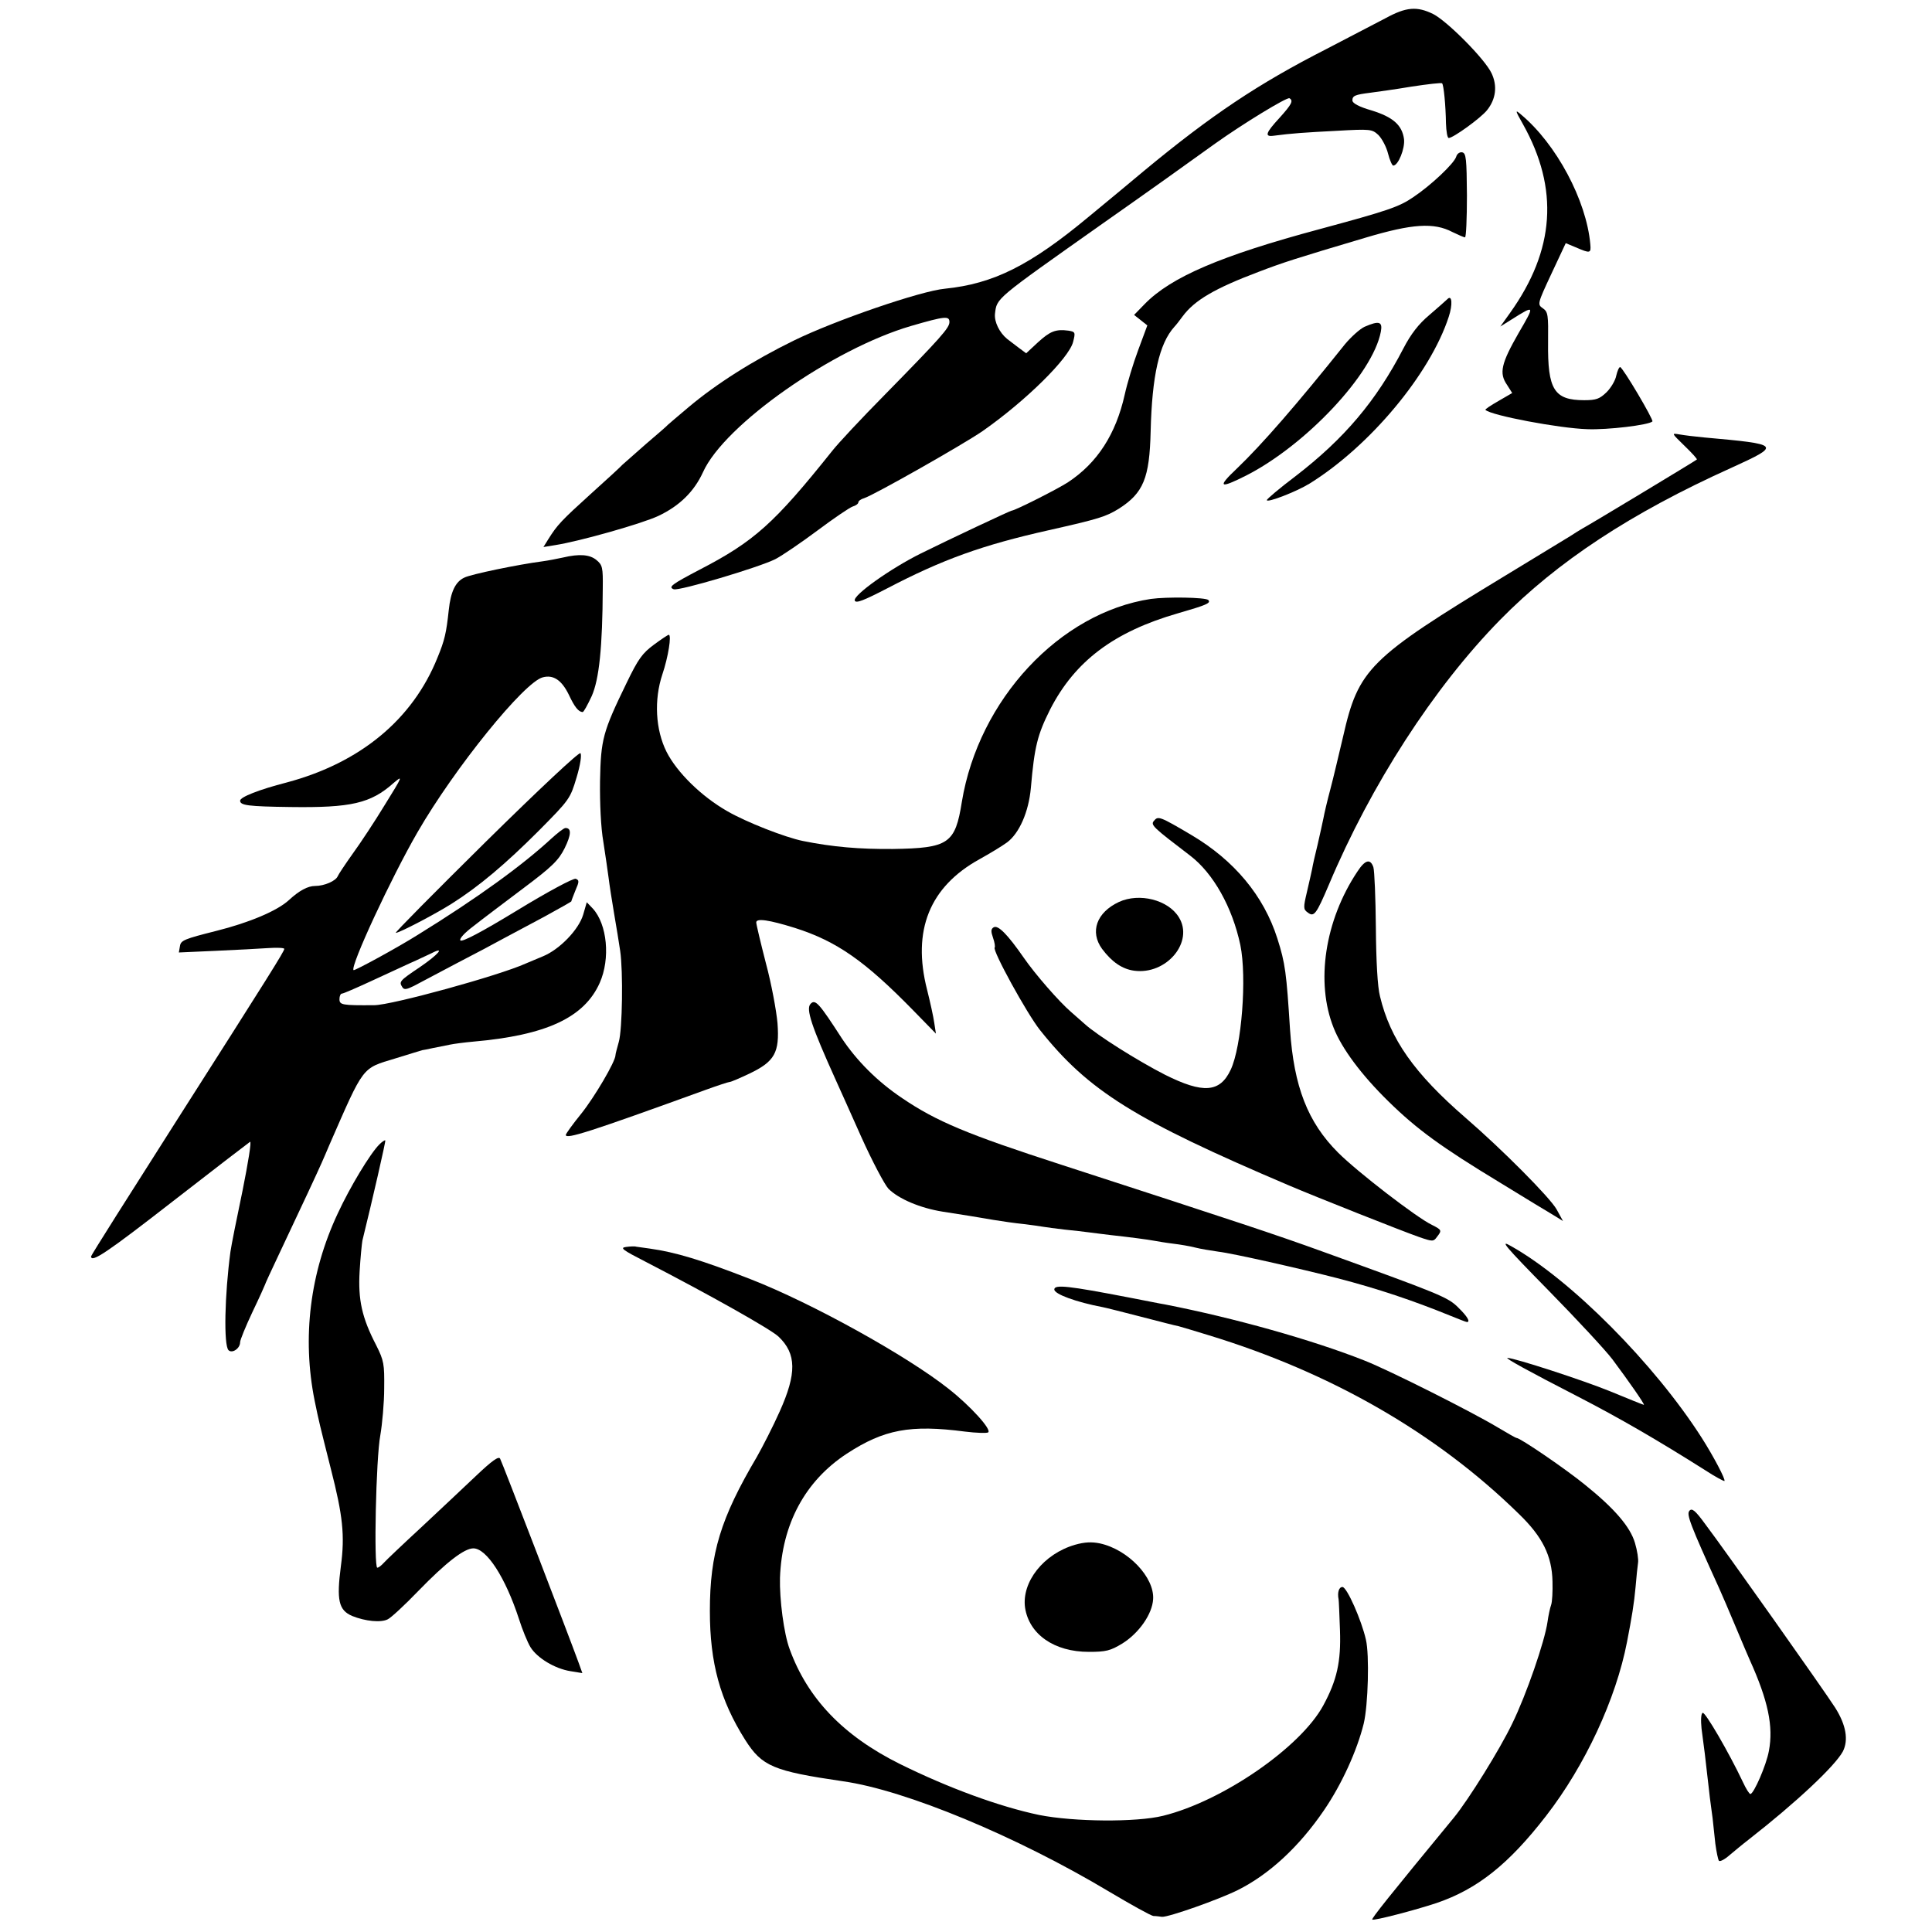 <?xml version="1.0" standalone="no"?>
<!DOCTYPE svg PUBLIC "-//W3C//DTD SVG 20010904//EN"
 "http://www.w3.org/TR/2001/REC-SVG-20010904/DTD/svg10.dtd">
<svg version="1.0" xmlns="http://www.w3.org/2000/svg"
 width="700pt" height="700pt" viewBox="0 0 700 700"
 preserveAspectRatio="xMidYMid meet">
<g transform="translate(0,700) scale(0.1,-0.1)"
fill="#000000" stroke="none">
<path d="M5020 6934 c-36 -19 -132 -69 -215 -112 -247 -126 -416 -239 -660
-441 -49 -41 -139 -116 -200 -166 -214 -178 -346 -243 -521 -261 -88 -8 -399
-115 -548 -188 -147 -72 -280 -156 -382 -242 -38 -32 -71 -60 -74 -63 -3 -4
-39 -35 -80 -70 -41 -36 -79 -70 -85 -75 -5 -6 -57 -54 -115 -106 -106 -96
-121 -112 -153 -163 l-18 -29 43 7 c89 14 315 78 374 106 76 36 129 88 161
158 77 172 470 447 754 530 124 36 139 37 139 14 0 -21 -31 -56 -234 -263 -84
-85 -170 -177 -191 -204 -210 -263 -283 -328 -480 -430 -101 -53 -115 -63 -94
-71 19 -7 308 79 368 109 25 13 94 60 153 104 59 44 116 83 128 87 11 3 20 10
20 15 0 5 10 12 21 15 37 12 361 196 429 243 156 109 313 264 328 323 9 35 8
37 -17 41 -46 6 -66 -2 -110 -42 l-43 -40 -27 20 c-14 11 -33 25 -42 32 -28
23 -47 62 -44 91 7 58 -2 50 390 327 154 108 311 220 408 290 101 72 260 169
269 164 15 -9 8 -22 -36 -71 -50 -54 -55 -69 -23 -65 68 9 114 12 230 18 123
7 128 6 151 -15 13 -13 29 -43 35 -67 6 -24 15 -44 19 -44 18 0 43 62 39 96
-7 51 -40 80 -118 104 -45 13 -69 26 -69 36 0 17 9 21 65 28 22 3 89 12 148
22 59 9 110 15 112 12 6 -6 13 -80 14 -145 1 -29 5 -53 10 -53 16 0 116 72
139 101 32 40 38 88 16 134 -24 51 -159 187 -211 214 -59 29 -98 26 -173 -15z"/>
<path d="M5518 6550 c131 -234 116 -456 -47 -684 l-35 -49 40 25 c86 54 86 54
26 -49 -63 -110 -71 -145 -42 -187 l19 -30 -50 -29 c-28 -16 -49 -30 -47 -32
19 -20 268 -67 369 -70 73 -3 223 15 236 28 5 6 -108 197 -117 197 -4 0 -10
-14 -14 -31 -3 -17 -19 -44 -35 -60 -25 -24 -37 -29 -81 -29 -109 0 -133 38
-131 210 1 99 0 110 -19 123 -20 14 -20 16 31 125 l52 111 36 -15 c53 -23 56
-22 53 11 -14 159 -123 363 -251 470 -22 19 -22 16 7 -35z"/>
<path d="M5276 6432 c-8 -25 -92 -104 -155 -146 -52 -36 -95 -50 -339 -116
-358 -96 -540 -174 -635 -272 l-38 -39 24 -19 24 -19 -33 -89 c-18 -48 -40
-121 -49 -162 -32 -143 -99 -247 -205 -317 -38 -25 -193 -103 -204 -103 -5 0
-224 -103 -329 -155 -111 -55 -247 -152 -240 -171 4 -11 32 0 117 44 201 105
345 157 586 211 182 41 207 49 254 78 89 57 111 111 115 280 5 202 31 318 86
379 6 6 19 23 30 38 43 58 116 101 275 161 89 34 132 48 388 124 168 50 247
56 315 20 21 -10 41 -19 45 -19 4 0 7 69 7 152 -1 133 -3 153 -17 156 -9 2
-19 -5 -22 -16z"/>
<path d="M5244 5916 c-6 -6 -36 -32 -66 -58 -38 -32 -66 -68 -93 -120 -99
-191 -214 -327 -392 -464 -57 -43 -103 -82 -103 -86 0 -11 108 31 155 60 219
136 437 398 504 604 15 45 12 82 -5 64z"/>
<path d="M4944 5816 c-17 -8 -48 -36 -70 -62 -175 -219 -302 -365 -393 -452
-72 -68 -63 -74 34 -25 216 110 459 368 488 521 7 37 -6 41 -59 18z"/>
<path d="M6103 5385 c27 -26 47 -48 45 -50 -4 -4 -385 -234 -413 -249 -11 -6
-31 -19 -45 -28 -14 -8 -119 -73 -235 -143 -496 -301 -533 -338 -589 -585 -15
-63 -35 -149 -46 -190 -11 -41 -22 -88 -25 -105 -3 -16 -13 -59 -21 -95 -9
-36 -18 -76 -20 -89 -3 -13 -11 -51 -19 -84 -13 -55 -13 -62 3 -73 23 -18 31
-7 77 101 152 361 379 713 620 959 207 211 474 387 838 551 182 83 180 85 -98
110 -33 3 -73 8 -90 11 -30 5 -29 5 18 -41z"/>
<path d="M2040 4980 c-19 -4 -53 -11 -76 -14 -85 -11 -260 -47 -282 -59 -32
-15 -49 -51 -56 -117 -9 -84 -15 -110 -41 -173 -90 -224 -280 -381 -546 -452
-101 -26 -169 -53 -169 -66 0 -17 28 -21 183 -23 219 -3 290 13 373 87 35 30
33 25 -31 -78 -37 -61 -90 -141 -117 -178 -27 -38 -51 -74 -54 -81 -7 -18 -49
-36 -82 -36 -27 0 -58 -17 -95 -51 -42 -39 -144 -82 -264 -112 -115 -29 -128
-34 -131 -55 l-4 -23 134 6 c73 3 159 8 191 10 31 2 57 1 57 -3 0 -9 -56 -98
-390 -622 -170 -267 -310 -488 -310 -492 0 -25 58 14 297 200 148 115 273 211
279 215 6 3 -7 -76 -27 -176 -21 -100 -41 -200 -44 -222 -21 -156 -25 -339 -7
-357 13 -13 42 6 42 29 0 8 20 57 45 110 25 52 45 97 45 98 0 2 23 52 51 111
88 186 140 298 155 332 8 17 20 47 28 65 126 288 116 275 238 312 51 16 95 29
98 30 3 0 21 4 40 8 19 4 46 9 60 12 14 3 52 8 85 11 264 23 402 87 458 213
39 88 27 212 -25 269 l-22 23 -13 -45 c-16 -54 -85 -126 -146 -151 -23 -10
-51 -21 -62 -26 -97 -44 -487 -151 -549 -151 -117 -1 -126 1 -126 22 0 11 4
20 9 20 5 0 51 20 103 44 51 24 116 53 143 66 28 12 62 29 78 36 52 27 26 -4
-43 -51 -73 -49 -75 -52 -62 -72 6 -10 16 -8 42 5 19 10 89 47 155 82 66 34
143 75 170 90 28 15 94 50 148 79 53 29 97 54 97 55 0 2 7 20 15 40 14 32 14
37 1 42 -8 3 -100 -46 -213 -115 -128 -78 -200 -116 -205 -108 -4 6 15 27 47
51 29 23 110 84 179 136 107 80 130 103 152 147 24 49 25 73 3 73 -6 0 -29
-18 -52 -39 -104 -96 -266 -214 -483 -348 -73 -46 -229 -131 -233 -128 -13 13
136 334 232 500 134 232 387 545 454 561 38 10 68 -10 94 -63 21 -45 35 -62
50 -63 4 0 18 26 33 58 27 61 39 177 40 390 1 76 -1 85 -23 103 -24 20 -62 23
-121 9z"/>
<path d="M4170 4830 c-331 -50 -624 -365 -685 -735 -24 -152 -48 -168 -250
-171 -120 -1 -217 7 -326 29 -64 13 -205 68 -274 108 -93 53 -182 140 -220
215 -40 80 -46 188 -15 281 21 62 34 143 23 143 -3 0 -27 -16 -54 -36 -42 -31
-57 -52 -99 -139 -86 -177 -93 -203 -96 -355 -1 -80 3 -169 12 -220 7 -47 16
-105 19 -130 3 -25 12 -83 20 -130 8 -47 18 -107 22 -135 11 -75 8 -285 -5
-330 -6 -22 -12 -43 -12 -48 0 -23 -76 -152 -124 -212 -31 -38 -56 -73 -56
-77 0 -17 87 11 506 163 44 16 84 29 88 29 5 0 37 14 71 30 92 44 110 76 102
183 -4 45 -22 143 -42 217 -19 74 -35 141 -35 148 0 16 47 9 140 -20 151 -48
253 -119 428 -298 l83 -85 -6 39 c-3 22 -15 76 -26 120 -55 215 9 373 190 473
36 20 81 47 100 61 44 33 78 110 86 197 13 151 24 193 70 285 90 175 231 281
463 348 104 30 120 37 110 48 -10 10 -151 12 -208 4z"/>
<path d="M1760 3950 c-184 -182 -331 -330 -326 -330 13 0 143 68 203 106 98
62 194 143 314 263 113 114 115 117 138 194 14 46 19 83 14 88 -5 5 -147 -128
-343 -321z"/>
<path d="M4181 4026 c-13 -15 -4 -23 131 -126 84 -64 153 -187 182 -324 24
-117 5 -367 -35 -452 -39 -83 -100 -87 -238 -18 -98 50 -246 143 -291 184 -14
12 -36 32 -50 44 -43 37 -130 137 -170 195 -59 85 -94 121 -110 111 -10 -6
-10 -15 -2 -38 6 -17 8 -32 6 -35 -10 -9 117 -240 164 -299 176 -221 343 -325
902 -563 101 -43 414 -167 469 -186 51 -18 55 -18 67 -1 19 24 18 26 -18 44
-56 27 -270 192 -340 262 -110 110 -160 239 -174 446 -13 205 -17 239 -46 330
-49 154 -156 283 -312 375 -115 68 -120 69 -135 51z"/>
<path d="M4918 3842 c-118 -177 -152 -401 -86 -566 29 -74 100 -170 198 -266
104 -102 192 -166 405 -295 88 -54 175 -107 194 -118 l34 -21 -23 42 c-24 43
-197 217 -330 332 -186 161 -273 285 -310 440 -9 34 -14 128 -15 250 -1 107
-5 205 -9 218 -11 32 -30 27 -58 -16z"/>
<path d="M4054 3732 c-81 -38 -106 -108 -61 -170 36 -48 73 -73 116 -79 118
-16 218 105 162 194 -39 63 -143 89 -217 55z"/>
<path d="M2937 3363 c-18 -18 3 -81 92 -278 10 -22 51 -113 91 -203 40 -89 85
-174 99 -189 37 -37 115 -70 196 -83 85 -13 114 -18 185 -30 30 -5 79 -12 109
-15 30 -4 62 -8 72 -10 10 -2 44 -6 76 -10 32 -3 72 -8 88 -10 17 -2 53 -7 80
-10 64 -7 134 -16 160 -21 11 -2 40 -7 65 -10 25 -3 61 -9 80 -14 19 -5 57
-11 84 -15 52 -6 299 -62 431 -96 147 -38 277 -82 407 -135 32 -13 60 -24 63
-24 13 0 2 20 -31 52 -37 38 -68 50 -494 204 -163 59 -298 104 -945 314 -340
110 -452 157 -576 241 -91 61 -165 136 -219 217 -82 127 -96 143 -113 125z"/>
<path d="M1374 2853 c-33 -33 -106 -154 -150 -249 -101 -215 -130 -450 -84
-679 16 -78 17 -81 59 -248 43 -168 51 -240 36 -352 -16 -123 -8 -159 41 -180
47 -19 104 -25 129 -12 11 5 61 51 110 102 101 104 167 155 200 155 48 0 116
-105 165 -255 12 -38 31 -85 42 -103 24 -39 88 -78 145 -87 l43 -7 -14 39
c-35 96 -277 726 -284 738 -5 10 -29 -7 -88 -63 -44 -42 -134 -126 -199 -187
-65 -60 -126 -118 -134 -127 -9 -10 -19 -18 -24 -18 -13 0 -5 396 11 480 7 41
14 118 14 170 1 88 -1 100 -29 156 -52 100 -66 165 -60 268 3 50 8 100 10 111
36 146 85 360 83 363 -2 2 -12 -5 -22 -15z"/>
<path d="M5611 2324 c102 -104 206 -216 231 -249 59 -79 119 -165 114 -165 -2
0 -57 22 -122 49 -98 40 -347 121 -372 121 -11 0 74 -47 253 -139 155 -80 291
-159 465 -269 35 -23 66 -39 68 -38 5 5 -40 90 -82 156 -171 268 -475 574
-691 695 -43 25 -25 3 136 -161z"/>
<path d="M2268 2482 c-23 -3 -12 -11 70 -53 236 -122 456 -246 483 -272 65
-62 66 -133 4 -271 -24 -54 -62 -128 -83 -165 -131 -222 -170 -349 -170 -558
0 -188 37 -323 128 -467 61 -96 102 -113 355 -150 226 -32 628 -199 964 -400
79 -47 151 -87 160 -88 9 0 23 -2 31 -3 23 -2 207 63 275 97 114 57 222 157
312 289 65 95 120 217 144 314 16 67 21 249 8 304 -16 71 -69 191 -85 191 -13
0 -19 -20 -14 -45 1 -5 3 -56 5 -112 4 -114 -11 -181 -61 -273 -83 -152 -365
-346 -580 -399 -97 -24 -323 -22 -449 3 -143 30 -327 97 -505 185 -205 102
-334 237 -399 416 -21 56 -37 181 -35 258 7 195 91 351 242 450 135 88 230
106 429 80 40 -5 78 -6 83 -3 15 9 -64 96 -143 158 -150 119 -494 310 -717
397 -179 70 -273 98 -365 111 -22 3 -44 6 -50 7 -5 2 -22 1 -37 -1z"/>
<path d="M3820 2328 c0 -17 80 -46 175 -64 11 -2 74 -18 140 -35 66 -17 127
-33 135 -34 8 -2 58 -17 110 -33 442 -135 824 -354 1123 -647 86 -83 120 -152
122 -245 1 -36 -1 -74 -5 -85 -4 -11 -10 -39 -13 -61 -10 -71 -77 -265 -128
-369 -45 -94 -158 -275 -210 -339 -238 -289 -301 -368 -297 -371 5 -5 155 34
233 60 147 50 261 140 397 316 141 182 253 423 293 630 17 87 26 142 31 199 3
36 7 75 9 88 2 12 -3 44 -11 71 -17 59 -75 126 -182 212 -70 57 -234 169 -247
169 -3 0 -33 17 -68 38 -93 56 -391 206 -482 242 -189 75 -474 155 -725 204
-14 2 -72 14 -130 25 -218 42 -270 48 -270 29z"/>
<path d="M6121 1526 c-11 -13 2 -48 108 -281 10 -22 37 -85 60 -140 23 -55 46
-109 51 -120 66 -146 86 -240 69 -329 -9 -51 -55 -156 -67 -156 -4 0 -16 19
-27 43 -51 108 -138 257 -146 251 -6 -3 -7 -27 -4 -57 11 -81 14 -108 20 -162
3 -27 8 -67 10 -87 3 -21 7 -55 10 -75 2 -21 7 -63 10 -93 4 -30 10 -58 13
-62 4 -4 21 5 38 20 18 15 49 41 70 57 174 136 312 266 341 319 21 41 12 96
-28 159 -39 61 -401 573 -470 664 -37 51 -49 60 -58 49z"/>
<path d="M3895 1403 c-114 -33 -194 -135 -181 -228 15 -97 106 -160 231 -160
62 0 78 4 121 30 61 38 109 107 112 161 5 79 -91 180 -193 202 -29 6 -55 5
-90 -5z"/>
</g>
</svg>
